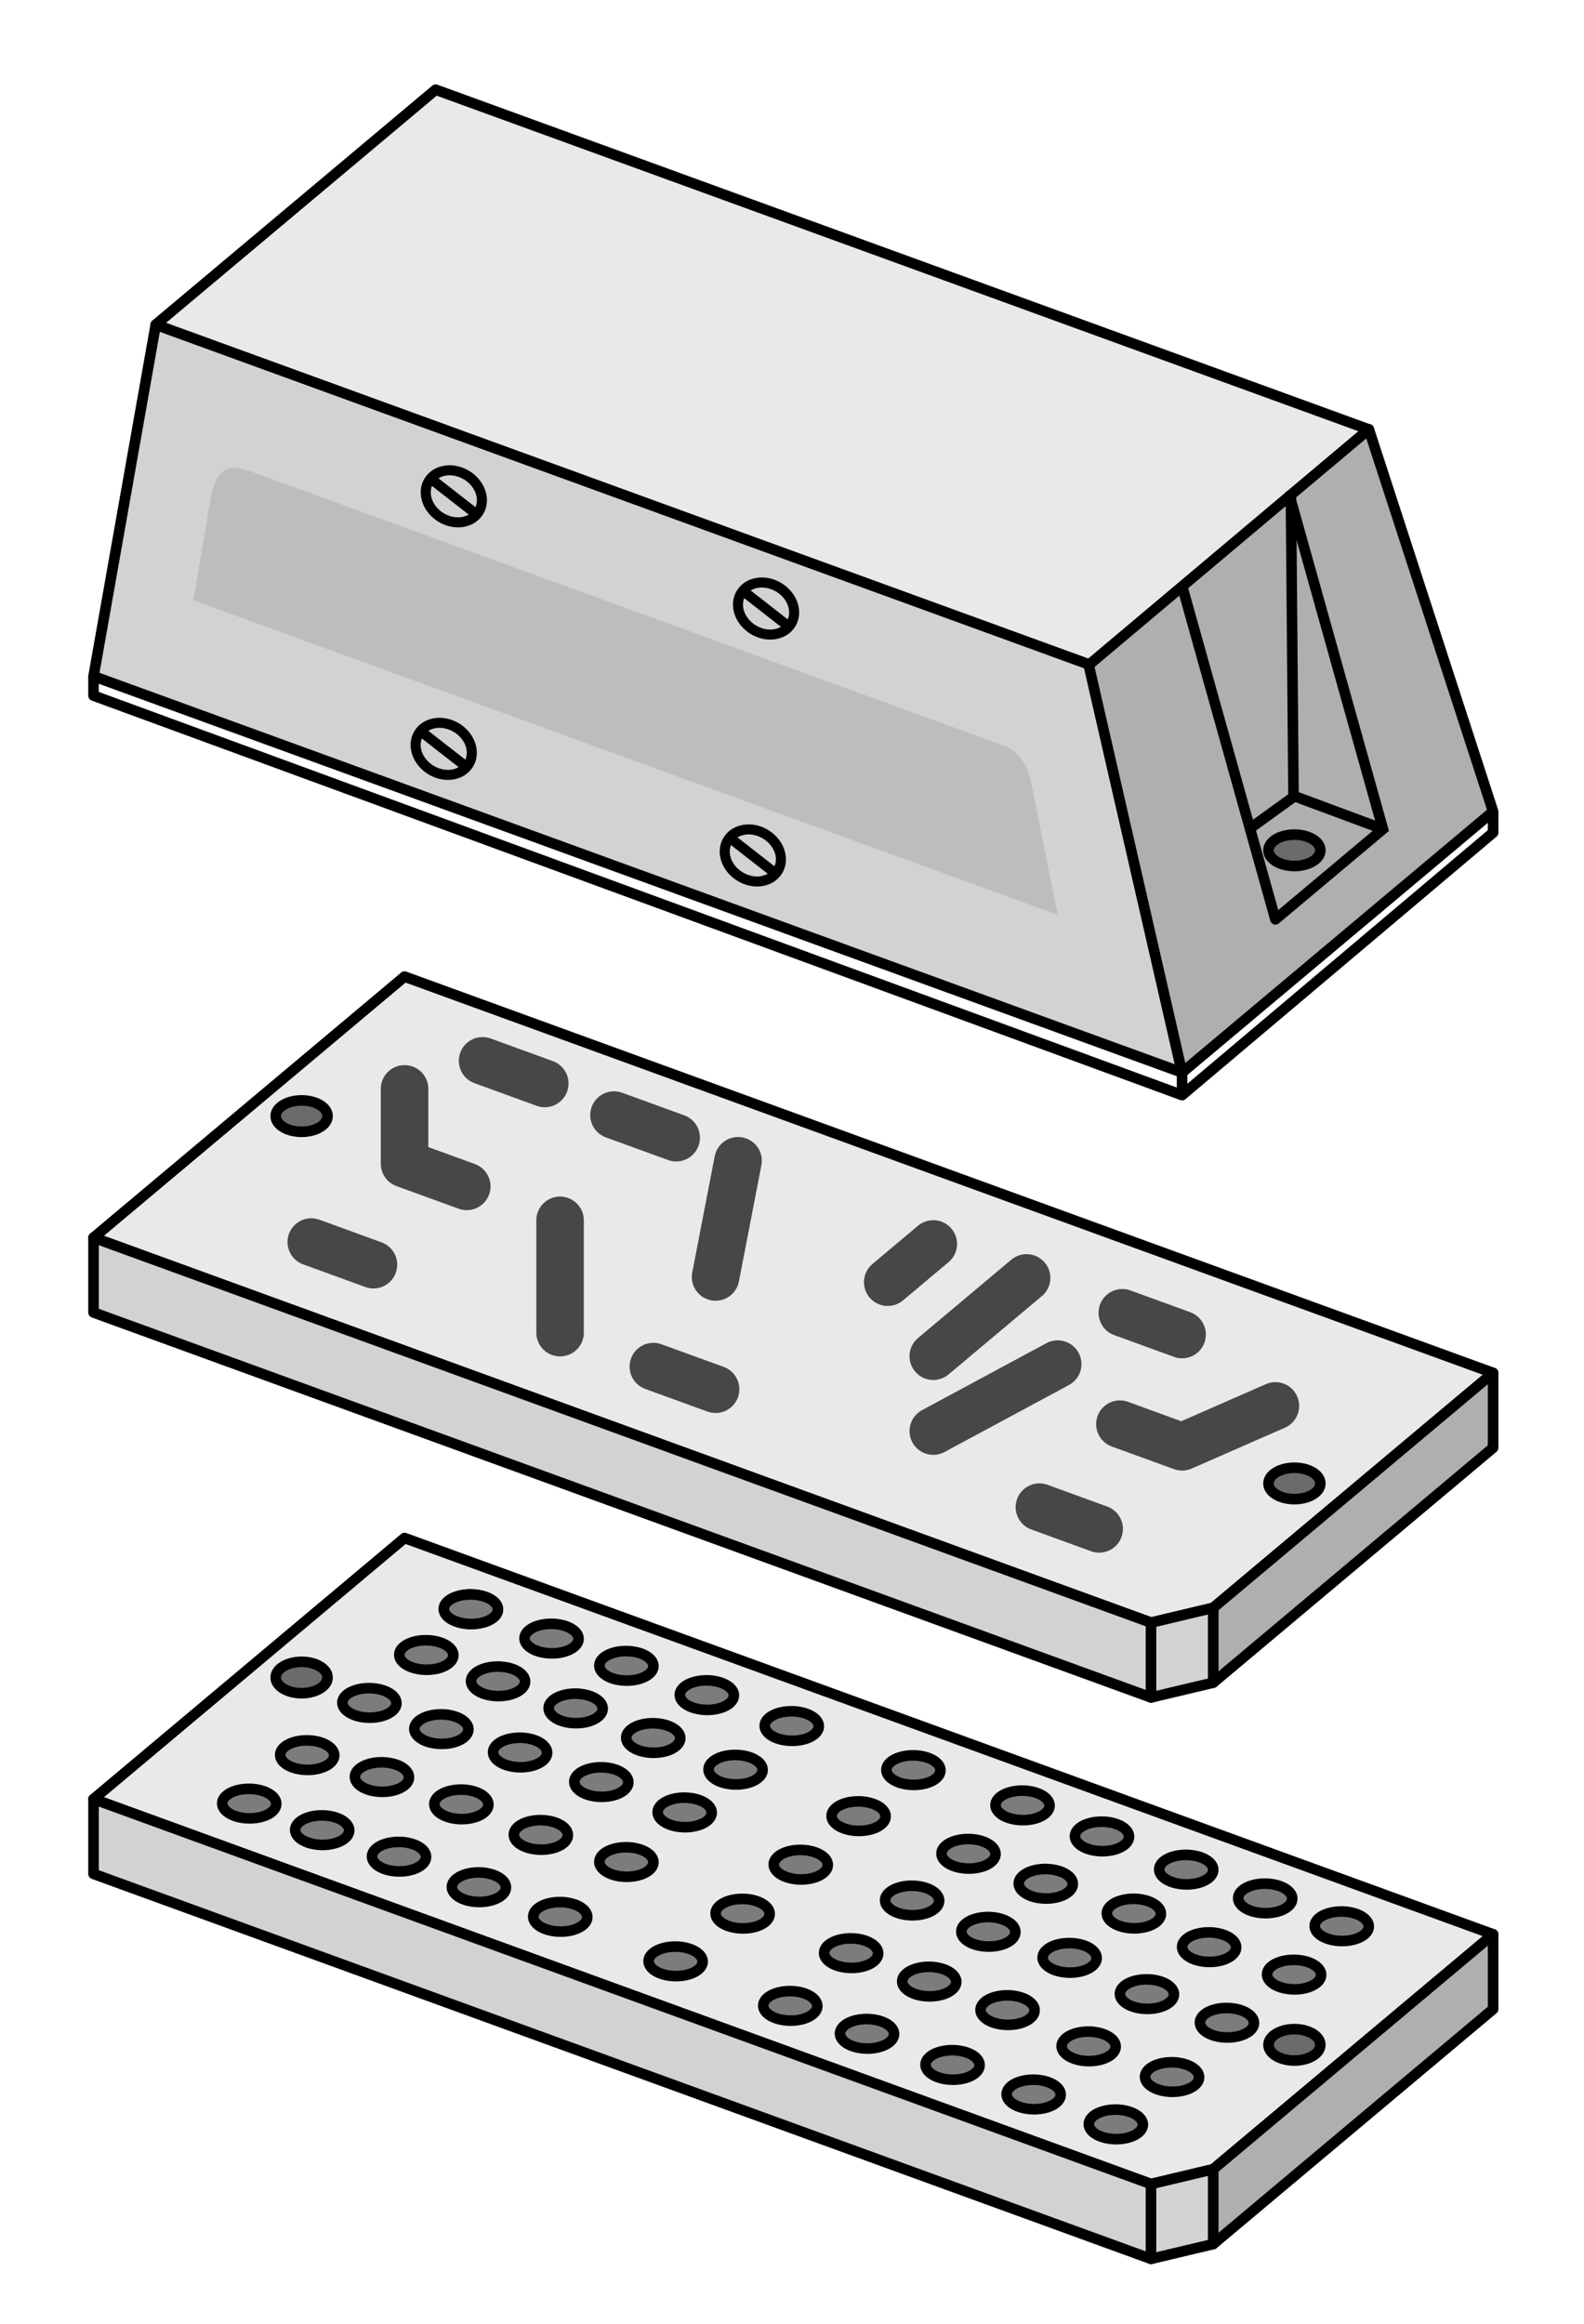 <?xml version="1.0" encoding="UTF-8" standalone="no"?>
<!-- Created with Inkscape (http://www.inkscape.org/) -->
<svg
   xmlns:dc="http://purl.org/dc/elements/1.1/"
   xmlns:cc="http://creativecommons.org/ns#"
   xmlns:rdf="http://www.w3.org/1999/02/22-rdf-syntax-ns#"
   xmlns:svg="http://www.w3.org/2000/svg"
   xmlns="http://www.w3.org/2000/svg"
   xmlns:xlink="http://www.w3.org/1999/xlink"
   xmlns:sodipodi="http://sodipodi.sourceforge.net/DTD/sodipodi-0.dtd"
   xmlns:inkscape="http://www.inkscape.org/namespaces/inkscape"
   width="150"
   height="220"
   id="svg2"
   sodipodi:version="0.32"
   inkscape:version="0.46"
   version="1.0"
   sodipodi:docname="DRELOBA_Baustein.svg"
   inkscape:output_extension="org.inkscape.output.svg.inkscape"
   style="display:inline">
  <defs
     id="defs4" />
  <sodipodi:namedview
     id="base"
     pagecolor="#ffffff"
     bordercolor="#666666"
     borderopacity="1.0"
     inkscape:pageopacity="0.0"
     inkscape:pageshadow="2"
     inkscape:zoom="20.901519"
     inkscape:cx="38.645995"
     inkscape:cy="167.5273"
     inkscape:document-units="px"
     inkscape:current-layer="layer1"
     showgrid="true"
     width="130px"
     inkscape:object-paths="false"
     objecttolerance="5"
     gridtolerance="6"
     guidetolerance="6"
     showguides="true"
     inkscape:guide-bbox="true">
    <inkscape:grid
       type="xygrid"
       id="grid2383"
       visible="false"
       enabled="false"
       empspacing="4" />
    <inkscape:grid
       type="axonomgrid"
       id="grid4952"
       units="mm"
       visible="true"
       enabled="true"
       gridanglex="20"
       gridanglez="40"
       originx="2.5mm"
       originy="5mm" />
    <sodipodi:guide
       orientation="1,0"
       position="56.744,289.574"
       id="guide4966" />
  </sodipodi:namedview>
  <g
     inkscape:groupmode="layer"
     id="layer2"
     inkscape:label="Hilfslinien"
     style="display:inline"
     sodipodi:insensitive="true" />
  <g
     inkscape:label="Ebene 1"
     inkscape:groupmode="layer"
     id="layer1"
     style="display:inline">
    <path
       style="fill:#d2d2d2;fill-opacity:1;fill-rule:evenodd;stroke:#000000;stroke-width:1px;stroke-linecap:round;stroke-linejoin:round;stroke-opacity:1"
       d="M 8.858,64.022 L 14.749,30.733 L 103.105,62.892 L 111.941,101.541 L 8.858,64.022 z"
       id="path4918"
       sodipodi:nodetypes="ccccc" />
    <path
       style="fill:#afafaf;fill-opacity:1;fill-rule:evenodd;stroke:#000000;stroke-width:1px;stroke-linecap:round;stroke-linejoin:round;stroke-opacity:1"
       d="M 129.625,40.639 L 103.081,62.89 L 111.941,101.541 L 141.393,76.827 L 129.625,40.639 z"
       id="path4920"
       sodipodi:nodetypes="ccccc" />
    <path
       style="fill:#e9e9e9;fill-opacity:1;fill-rule:evenodd;stroke:#000000;stroke-width:1px;stroke-linecap:round;stroke-linejoin:round;stroke-opacity:1"
       d="M 129.612,40.65 L 41.256,8.491 L 14.749,30.733 L 103.156,62.91 L 129.612,40.65 z"
       id="path4922"
       sodipodi:nodetypes="ccccc" />
    <path
       style="fill:none;fill-rule:evenodd;stroke:#000000;stroke-width:1px;stroke-linecap:round;stroke-linejoin:miter;stroke-opacity:1"
       d="M 122.122,46.935 L 130.962,78.493 L 120.777,87.04"
       id="path4924"
       sodipodi:nodetypes="ccc" />
    <path
       style="fill:none;fill-rule:evenodd;stroke:#000000;stroke-width:1px;stroke-linecap:butt;stroke-linejoin:miter;stroke-opacity:1"
       d="M 111.941,55.478 L 120.777,87.04"
       id="path4926"
       sodipodi:nodetypes="cc" />
    <path
       style="fill:none;fill-rule:evenodd;stroke:#000000;stroke-width:1px;stroke-linecap:butt;stroke-linejoin:miter;stroke-opacity:1"
       d="M 130.962,78.493 L 122.772,75.447"
       id="path4928"
       sodipodi:nodetypes="cc" />
    <path
       style="fill:none;fill-rule:evenodd;stroke:#000000;stroke-width:1px;stroke-linecap:butt;stroke-linejoin:miter;stroke-opacity:1"
       d="M 122.247,46.83 L 122.493,75.559"
       id="path4948"
       sodipodi:nodetypes="cc" />
    <path
       style="fill:none;fill-rule:evenodd;stroke:#000000;stroke-width:1px;stroke-linecap:butt;stroke-linejoin:miter;stroke-opacity:1"
       d="M 122.884,75.168 L 118.398,78.406"
       id="path4954"
       sodipodi:nodetypes="cc" />
    <path
       sodipodi:type="arc"
       style="opacity:1;fill:#6b6b6b;fill-opacity:1;fill-rule:evenodd;stroke:#000000;stroke-width:1;stroke-linecap:round;stroke-linejoin:round;marker:none;marker-start:none;marker-mid:none;marker-end:none;stroke-miterlimit:4;stroke-dasharray:none;stroke-dashoffset:0;stroke-opacity:1;visibility:visible;display:inline;overflow:visible;enable-background:accumulate"
       id="path4956"
       sodipodi:cx="146.76921"
       sodipodi:cy="88.48381"
       sodipodi:rx="2.453356"
       sodipodi:ry="1.4846969"
       d="M 149.223,88.484 A 2.453,1.485 0 1 1 144.316,88.484 A 2.453,1.485 0 1 1 149.223,88.484 z"
       transform="translate(-24.192,-7.983)" />
    <use
       x="0"
       y="0"
       xlink:href="#path4958"
       id="use4960"
       transform="translate(29.567,10.623)"
       width="184"
       height="364" />
    <use
       x="0"
       y="0"
       xlink:href="#path4958"
       id="use4962"
       transform="translate(-0.957,23.908)"
       width="184"
       height="364" />
    <use
       x="0"
       y="0"
       xlink:href="#path4958"
       id="use4964"
       transform="translate(28.315,33.999)"
       width="184"
       height="364" />
    <path
       style="fill:#bdbdbd;fill-opacity:1;fill-rule:evenodd;stroke:none;stroke-width:1px;stroke-linecap:round;stroke-linejoin:round;stroke-opacity:1"
       d="M 21.875,44.327 C 21.093,44.449 20.553,45.054 20.094,46.358 L 18.312,56.827 L 100.156,86.608 L 97.562,73.665 C 97.144,72.155 96.226,70.984 95.073,70.598 L 23.594,44.577 C 22.899,44.361 22.344,44.254 21.875,44.327 z"
       id="path4970"
       sodipodi:nodetypes="cccccccc" />
    <path
       style="fill:#e9e9e9;fill-opacity:1;fill-rule:evenodd;stroke:#000000;stroke-width:1px;stroke-linecap:round;stroke-linejoin:round;stroke-opacity:1"
       d="M 108.996,153.618 L 114.886,152.219 L 141.393,129.977 L 38.31,92.458 L 8.858,117.171 L 108.996,153.618 z"
       id="path5994"
       sodipodi:nodetypes="cccccc" />
    <path
       style="fill:none;fill-rule:evenodd;stroke:#000000;stroke-width:1px;stroke-linecap:butt;stroke-linejoin:miter;stroke-opacity:1"
       d="M 108.996,153.618 L 108.996,157.162"
       id="path6002" />
    <path
       style="fill:#afafaf;fill-opacity:1;fill-rule:evenodd;stroke:#000000;stroke-width:1px;stroke-linecap:round;stroke-linejoin:round;stroke-opacity:1"
       d="M 141.393,129.977 L 141.393,137.064 L 114.886,159.306 L 114.886,152.219 L 141.393,129.977 z"
       id="path6041"
       sodipodi:nodetypes="ccccc" />
    <path
       style="fill:#d2d2d2;fill-opacity:1;fill-rule:evenodd;stroke:#000000;stroke-width:1px;stroke-linecap:round;stroke-linejoin:round;stroke-opacity:1"
       d="M 8.858,117.171 L 8.858,124.258 L 108.996,160.705 L 114.886,159.306 L 114.886,152.219 L 108.996,153.618 L 8.858,117.171 z"
       id="path6043"
       sodipodi:nodetypes="ccccccc" />
    <path
       style="fill:none;fill-rule:evenodd;stroke:#000000;stroke-width:1px;stroke-linecap:round;stroke-linejoin:miter;stroke-opacity:1"
       d="M 108.996,153.618 L 108.996,157.162 L 108.996,160.705"
       id="path6046"
       sodipodi:nodetypes="ccc" />
    <use
       x="0"
       y="0"
       xlink:href="#path4956"
       id="use6050"
       transform="translate(1.1465757e-7,59.941)"
       width="184"
       height="364" />
    <use
       x="0"
       y="0"
       xlink:href="#path4956"
       id="use6052"
       transform="translate(-94.015,25.164)"
       width="184"
       height="364" />
    <path
       style="fill:none;fill-rule:evenodd;stroke:#000000;stroke-width:1px;stroke-linecap:butt;stroke-linejoin:round;stroke-opacity:1"
       d="M 8.858,64.022 L 8.858,65.857 L 8.858,65.857 L 111.941,103.677 L 111.941,103.677 L 141.393,78.827 L 141.393,78.827 L 141.393,76.827"
       id="path6054" />
    <path
       style="fill:none;fill-rule:evenodd;stroke:#000000;stroke-width:1px;stroke-linecap:butt;stroke-linejoin:miter;stroke-opacity:1"
       d="M 111.941,101.541 L 111.941,103.906 L 111.941,103.701"
       id="path6056" />
    <use
       x="0"
       y="0"
       xlink:href="#path5994"
       id="use6060"
       transform="translate(-1.8534243e-7,53.15)"
       width="184"
       height="364" />
    <use
       x="0"
       y="0"
       xlink:href="#path6002"
       id="use6062"
       transform="translate(-1.8534243e-7,53.15)"
       width="184"
       height="364" />
    <use
       x="0"
       y="0"
       xlink:href="#path6041"
       id="use6064"
       transform="translate(-1.8534243e-7,53.15)"
       width="184"
       height="364" />
    <use
       x="0"
       y="0"
       xlink:href="#path6043"
       id="use6066"
       transform="translate(-1.8534243e-7,53.15)"
       width="184"
       height="364" />
    <use
       x="0"
       y="0"
       xlink:href="#path6046"
       id="use6068"
       transform="translate(-1.8534243e-7,53.15)"
       width="184"
       height="364" />
    <use
       x="0"
       y="0"
       xlink:href="#use6050"
       id="use6070"
       transform="translate(-1.8534243e-7,53.15)"
       width="184"
       height="364" />
    <use
       x="0"
       y="0"
       xlink:href="#use6052"
       id="use6072"
       transform="translate(-1.8534243e-7,53.15)"
       width="184"
       height="364" />
    <path
       sodipodi:type="arc"
       style="opacity:1;fill:#7c7c7c;fill-opacity:1;fill-rule:evenodd;stroke:#000000;stroke-width:1;stroke-linecap:round;stroke-linejoin:round;marker:none;marker-start:none;marker-mid:none;marker-end:none;stroke-miterlimit:4;stroke-dasharray:none;stroke-dashoffset:0;stroke-opacity:1;visibility:visible;display:inline;overflow:visible;enable-background:accumulate"
       id="path6076"
       sodipodi:cx="49.681808"
       sodipodi:cy="180.57973"
       sodipodi:rx="2.5582662"
       sodipodi:ry="1.396667"
       d="M 52.24,180.58 A 2.558,1.397 0 1 1 47.124,180.58 A 2.558,1.397 0 1 1 52.24,180.58 z"
       transform="matrix(1,1.1355015e-2,-1.1355015e-2,1,-3.04,-28.794)"
       inkscape:tile-cx="65.18199"
       inkscape:tile-cy="161.85467"
       inkscape:tile-w="5.1163026"
       inkscape:tile-h="2.7937693"
       inkscape:tile-x0="62.623839"
       inkscape:tile-y0="160.45779" />
    <use
       x="0"
       y="0"
       inkscape:tiled-clone-of="#path6076"
       xlink:href="#path6076"
       id="use6470"
       width="184"
       height="364" />
    <use
       x="0"
       y="0"
       inkscape:tiled-clone-of="#path6076"
       xlink:href="#path6076"
       transform="translate(-4.221,4.334)"
       id="use6472"
       width="184"
       height="364" />
    <use
       x="0"
       y="0"
       inkscape:tiled-clone-of="#path6076"
       xlink:href="#path6076"
       transform="translate(-15.5,13.814)"
       id="use6474"
       width="184"
       height="364" />
    <use
       x="0"
       y="0"
       inkscape:tiled-clone-of="#path6076"
       xlink:href="#path6076"
       transform="translate(-9.61,8.871)"
       id="use6476"
       width="184"
       height="364" />
    <use
       x="0"
       y="0"
       inkscape:tiled-clone-of="#path6076"
       xlink:href="#path6076"
       transform="translate(-20.988,18.403)"
       id="use6478"
       width="184"
       height="364" />
    <use
       x="0"
       y="0"
       inkscape:tiled-clone-of="#path6076"
       xlink:href="#path6076"
       transform="translate(7.638,2.78)"
       id="use6480"
       width="184"
       height="364" />
    <use
       x="0"
       y="0"
       inkscape:tiled-clone-of="#path6076"
       xlink:href="#path6076"
       transform="translate(2.574,6.827)"
       id="use6482"
       width="184"
       height="364" />
    <use
       x="0"
       y="0"
       inkscape:tiled-clone-of="#path6076"
       xlink:href="#path6076"
       transform="translate(-2.795,11.352)"
       id="use6484"
       width="184"
       height="364" />
    <use
       x="0"
       y="0"
       inkscape:tiled-clone-of="#path6076"
       xlink:href="#path6076"
       transform="translate(-8.422,15.89)"
       id="use6486"
       width="184"
       height="364" />
    <use
       x="0"
       y="0"
       inkscape:tiled-clone-of="#path6076"
       xlink:href="#path6076"
       transform="translate(-14.081,20.917)"
       id="use6488"
       width="184"
       height="364" />
    <use
       x="0"
       y="0"
       inkscape:tiled-clone-of="#path6076"
       xlink:href="#path6076"
       transform="translate(14.726,5.36)"
       id="use6490"
       width="184"
       height="364" />
    <use
       x="0"
       y="0"
       inkscape:tiled-clone-of="#path6076"
       xlink:href="#path6076"
       transform="translate(9.922,9.391)"
       id="use6492"
       width="184"
       height="364" />
    <use
       x="0"
       y="0"
       inkscape:tiled-clone-of="#path6076"
       xlink:href="#path6076"
       transform="translate(4.66,13.565)"
       id="use6494"
       width="184"
       height="364" />
    <use
       x="0"
       y="0"
       inkscape:tiled-clone-of="#path6076"
       xlink:href="#path6076"
       transform="translate(-0.903,18.474)"
       id="use6496"
       width="184"
       height="364" />
    <use
       x="0"
       y="0"
       inkscape:tiled-clone-of="#path6076"
       xlink:href="#path6076"
       transform="translate(-6.805,23.427)"
       id="use6498"
       width="184"
       height="364" />
    <use
       x="0"
       y="0"
       inkscape:tiled-clone-of="#path6076"
       xlink:href="#path6076"
       transform="translate(22.346,8.133)"
       id="use6500"
       width="184"
       height="364" />
    <use
       x="0"
       y="0"
       inkscape:tiled-clone-of="#path6076"
       xlink:href="#path6076"
       transform="translate(17.268,12.192)"
       id="use6502"
       width="184"
       height="364" />
    <use
       x="0"
       y="0"
       inkscape:tiled-clone-of="#path6076"
       xlink:href="#path6076"
       transform="translate(12.352,16.364)"
       id="use6504"
       width="184"
       height="364" />
    <use
       x="0"
       y="0"
       inkscape:tiled-clone-of="#path6076"
       xlink:href="#path6076"
       transform="translate(6.625,21.367)"
       id="use6506"
       width="184"
       height="364" />
    <use
       x="0"
       y="0"
       inkscape:tiled-clone-of="#path6076"
       xlink:href="#path6076"
       transform="translate(0.759,26.318)"
       id="use6508"
       width="184"
       height="364" />
    <use
       x="0"
       y="0"
       inkscape:tiled-clone-of="#path6076"
       xlink:href="#path6076"
       transform="translate(30.386,11.06)"
       id="use6510"
       width="184"
       height="364" />
    <use
       x="0"
       y="0"
       inkscape:tiled-clone-of="#path6076"
       xlink:href="#path6076"
       transform="translate(25.065,15.193)"
       id="use6512"
       width="184"
       height="364" />
    <use
       x="0"
       y="0"
       inkscape:tiled-clone-of="#path6076"
       xlink:href="#path6076"
       transform="translate(20.245,19.238)"
       id="use6514"
       width="184"
       height="364" />
    <use
       x="0"
       y="0"
       inkscape:tiled-clone-of="#path6076"
       xlink:href="#path6076"
       transform="translate(14.726,23.934)"
       id="use6516"
       width="184"
       height="364" />
    <use
       x="0"
       y="0"
       inkscape:tiled-clone-of="#path6076"
       xlink:href="#path6076"
       transform="translate(8.464,29.123)"
       id="use6518"
       width="184"
       height="364" />
    <use
       x="0"
       y="0"
       inkscape:tiled-clone-of="#path6076"
       xlink:href="#path6076"
       transform="translate(41.907,15.234)"
       id="use6520"
       width="184"
       height="364" />
    <use
       x="0"
       y="0"
       inkscape:tiled-clone-of="#path6076"
       xlink:href="#path6076"
       transform="translate(36.716,19.59)"
       id="use6522"
       width="184"
       height="364" />
    <use
       x="0"
       y="0"
       inkscape:tiled-clone-of="#path6076"
       xlink:href="#path6076"
       transform="translate(31.239,24.186)"
       id="use6524"
       width="184"
       height="364" />
    <use
       x="0"
       y="0"
       inkscape:tiled-clone-of="#path6076"
       xlink:href="#path6076"
       transform="translate(25.733,28.822)"
       id="use6526"
       width="184"
       height="364" />
    <use
       x="0"
       y="0"
       inkscape:tiled-clone-of="#path6076"
       xlink:href="#path6076"
       transform="translate(19.387,33.338)"
       id="use6528"
       width="184"
       height="364" />
    <use
       x="0"
       y="0"
       inkscape:tiled-clone-of="#path6076"
       xlink:href="#path6076"
       transform="translate(52.24,18.571)"
       id="use6530"
       width="184"
       height="364" />
    <use
       x="0"
       y="0"
       inkscape:tiled-clone-of="#path6076"
       xlink:href="#path6076"
       transform="translate(47.124,23.155)"
       id="use6532"
       width="184"
       height="364" />
    <use
       x="0"
       y="0"
       inkscape:tiled-clone-of="#path6076"
       xlink:href="#path6076"
       transform="translate(41.784,27.577)"
       id="use6534"
       width="184"
       height="364" />
    <use
       x="0"
       y="0"
       inkscape:tiled-clone-of="#path6076"
       xlink:href="#path6076"
       transform="translate(36.009,32.562)"
       id="use6536"
       width="184"
       height="364" />
    <use
       x="0"
       y="0"
       inkscape:tiled-clone-of="#path6076"
       xlink:href="#path6076"
       transform="translate(30.247,37.551)"
       id="use6538"
       width="184"
       height="364" />
    <use
       x="0"
       y="0"
       inkscape:tiled-clone-of="#path6076"
       xlink:href="#path6076"
       transform="translate(59.765,21.51)"
       id="use6540"
       width="184"
       height="364" />
    <use
       x="0"
       y="0"
       inkscape:tiled-clone-of="#path6076"
       xlink:href="#path6076"
       transform="translate(54.44,25.993)"
       id="use6542"
       width="184"
       height="364" />
    <use
       x="0"
       y="0"
       inkscape:tiled-clone-of="#path6076"
       xlink:href="#path6076"
       transform="translate(49.003,30.54)"
       id="use6544"
       width="184"
       height="364" />
    <use
       x="0"
       y="0"
       inkscape:tiled-clone-of="#path6076"
       xlink:href="#path6076"
       transform="translate(43.404,35.254)"
       id="use6546"
       width="184"
       height="364" />
    <use
       x="0"
       y="0"
       inkscape:tiled-clone-of="#path6076"
       xlink:href="#path6076"
       transform="translate(37.514,40.196)"
       id="use6548"
       width="184"
       height="364" />
    <use
       x="0"
       y="0"
       inkscape:tiled-clone-of="#path6076"
       xlink:href="#path6076"
       transform="translate(67.74,24.655)"
       id="use6550"
       width="184"
       height="364" />
    <use
       x="0"
       y="0"
       inkscape:tiled-clone-of="#path6076"
       xlink:href="#path6076"
       transform="translate(62.784,28.814)"
       id="use6552"
       width="184"
       height="364" />
    <use
       x="0"
       y="0"
       inkscape:tiled-clone-of="#path6076"
       xlink:href="#path6076"
       transform="translate(56.701,33.006)"
       id="use6554"
       width="184"
       height="364" />
    <use
       x="0"
       y="0"
       inkscape:tiled-clone-of="#path6076"
       xlink:href="#path6076"
       transform="translate(50.822,37.954)"
       id="use6556"
       width="184"
       height="364" />
    <use
       x="0"
       y="0"
       inkscape:tiled-clone-of="#path6076"
       xlink:href="#path6076"
       transform="translate(45.614,43.145)"
       id="use6558"
       width="184"
       height="364" />
    <use
       x="0"
       y="0"
       inkscape:tiled-clone-of="#path6076"
       xlink:href="#path6076"
       transform="translate(75.221,27.378)"
       id="use6560"
       width="184"
       height="364" />
    <use
       x="0"
       y="0"
       inkscape:tiled-clone-of="#path6076"
       xlink:href="#path6076"
       transform="translate(69.911,31.993)"
       id="use6562"
       width="184"
       height="364" />
    <use
       x="0"
       y="0"
       inkscape:tiled-clone-of="#path6076"
       xlink:href="#path6076"
       transform="translate(64.021,36.441)"
       id="use6564"
       width="184"
       height="364" />
    <use
       x="0"
       y="0"
       inkscape:tiled-clone-of="#path6076"
       xlink:href="#path6076"
       transform="translate(58.501,41.386)"
       id="use6566"
       width="184"
       height="364" />
    <use
       x="0"
       y="0"
       inkscape:tiled-clone-of="#path6076"
       xlink:href="#path6076"
       transform="translate(53.294,45.94)"
       id="use6568"
       width="184"
       height="364" />
    <use
       x="0"
       y="0"
       inkscape:tiled-clone-of="#path6076"
       xlink:href="#path6076"
       transform="translate(82.466,30.015)"
       id="use6570"
       width="184"
       height="364" />
    <use
       x="0"
       y="0"
       inkscape:tiled-clone-of="#path6076"
       xlink:href="#path6076"
       transform="translate(77.956,34.592)"
       id="use6572"
       width="184"
       height="364" />
    <use
       x="0"
       y="0"
       inkscape:tiled-clone-of="#path6076"
       xlink:href="#path6076"
       transform="translate(71.598,39.15)"
       id="use6574"
       width="184"
       height="364" />
    <use
       x="0"
       y="0"
       inkscape:tiled-clone-of="#path6076"
       xlink:href="#path6076"
       transform="translate(66.399,44.289)"
       id="use6576"
       width="184"
       height="364" />
    <use
       x="0"
       y="0"
       inkscape:tiled-clone-of="#path6076"
       xlink:href="#path6076"
       transform="translate(61.075,48.772)"
       id="use6578"
       width="184"
       height="364" />
    <path
       style="fill:none;fill-opacity:1;fill-rule:evenodd;stroke:#474747;stroke-width:4.5;stroke-linecap:round;stroke-linejoin:round;marker-start:none;stroke-miterlimit:4;stroke-dasharray:none;stroke-opacity:1"
       d="M 38.31,103.088 L 38.31,110.175 L 44.201,112.318"
       id="path6600"
       sodipodi:nodetypes="ccc" />
    <path
       style="fill:none;fill-opacity:1;fill-rule:evenodd;stroke:#474747;stroke-width:4.5;stroke-linecap:round;stroke-linejoin:round;marker-start:none;stroke-miterlimit:4;stroke-dasharray:none;stroke-opacity:1;display:inline"
       d="M 45.699,100.432 L 51.589,102.576"
       id="path7125"
       sodipodi:nodetypes="cc" />
    <path
       style="fill:none;fill-opacity:1;fill-rule:evenodd;stroke:#474747;stroke-width:4.5;stroke-linecap:round;stroke-linejoin:round;marker-start:none;stroke-miterlimit:4;stroke-dasharray:none;stroke-opacity:1;display:inline"
       d="M 53.037,115.534 L 53.037,126.164"
       id="path7127"
       sodipodi:nodetypes="cc" />
    <path
       style="fill:none;fill-opacity:1;fill-rule:evenodd;stroke:#474747;stroke-width:4.5;stroke-linecap:round;stroke-linejoin:round;marker-start:none;stroke-miterlimit:4;stroke-dasharray:none;stroke-opacity:1;display:inline"
       d="M 61.872,129.38 L 67.763,131.524"
       id="path7129"
       sodipodi:nodetypes="cc" />
    <path
       style="fill:none;fill-opacity:1;fill-rule:evenodd;stroke:#474747;stroke-width:4.5;stroke-linecap:round;stroke-linejoin:round;marker-start:none;stroke-miterlimit:4;stroke-dasharray:none;stroke-opacity:1;display:inline"
       d="M 29.475,117.589 L 35.365,119.732"
       id="path7133"
       sodipodi:nodetypes="cc" />
    <path
       style="fill:none;fill-opacity:1;fill-rule:evenodd;stroke:#474747;stroke-width:4.5;stroke-linecap:round;stroke-linejoin:round;marker-start:none;stroke-miterlimit:4;stroke-dasharray:none;stroke-opacity:1;display:inline"
       d="M 58.143,105.566 L 64.033,107.709"
       id="path7137"
       sodipodi:nodetypes="cc" />
    <path
       style="fill:none;fill-opacity:1;fill-rule:evenodd;stroke:#474747;stroke-width:4.5;stroke-linecap:round;stroke-linejoin:round;marker-start:none;stroke-miterlimit:4;stroke-dasharray:none;stroke-opacity:1;display:inline"
       d="M 69.891,109.893 L 67.763,120.894"
       id="path7139"
       sodipodi:nodetypes="cc" />
    <path
       style="fill:none;fill-opacity:1;fill-rule:evenodd;stroke:#474747;stroke-width:4.5;stroke-linecap:round;stroke-linejoin:round;marker-start:none;stroke-miterlimit:4;stroke-dasharray:none;stroke-opacity:1;display:inline"
       d="M 84.065,121.388 L 88.379,117.768"
       id="path7141"
       sodipodi:nodetypes="cc" />
    <path
       style="fill:none;fill-opacity:1;fill-rule:evenodd;stroke:#474747;stroke-width:4.5;stroke-linecap:round;stroke-linejoin:round;marker-start:none;stroke-miterlimit:4;stroke-dasharray:none;stroke-opacity:1;display:inline"
       d="M 120.777,133.103 L 111.941,136.974 L 106.051,134.83"
       id="path7143"
       sodipodi:nodetypes="ccc" />
    <path
       style="fill:none;fill-opacity:1;fill-rule:evenodd;stroke:#474747;stroke-width:4.5;stroke-linecap:round;stroke-linejoin:round;marker-start:none;stroke-miterlimit:4;stroke-dasharray:none;stroke-opacity:1;display:inline"
       d="M 98.428,142.685 L 104.088,144.746"
       id="path7145"
       sodipodi:nodetypes="cc" />
    <path
       style="fill:none;fill-opacity:1;fill-rule:evenodd;stroke:#474747;stroke-width:4.5;stroke-linecap:round;stroke-linejoin:round;marker-start:none;stroke-miterlimit:4;stroke-dasharray:none;stroke-opacity:1;display:inline"
       d="M 106.28,124.284 L 111.941,126.344"
       id="path7147"
       sodipodi:nodetypes="cc" />
    <path
       style="fill:none;fill-opacity:1;fill-rule:evenodd;stroke:#474747;stroke-width:4.5;stroke-linecap:round;stroke-linejoin:round;marker-start:none;stroke-miterlimit:4;stroke-dasharray:none;stroke-opacity:1;display:inline"
       d="M 97.215,120.984 L 88.379,128.398"
       id="path7149"
       sodipodi:nodetypes="cc" />
    <path
       style="fill:none;fill-opacity:1;fill-rule:evenodd;stroke:#474747;stroke-width:4.5;stroke-linecap:round;stroke-linejoin:round;marker-start:none;stroke-miterlimit:4;stroke-dasharray:none;stroke-opacity:1;display:inline"
       d="M 88.379,135.485 L 100.16,129.143"
       id="path7151"
       sodipodi:nodetypes="cc" />
    <path
       id="path4958"
       style="fill:none;fill-opacity:1;fill-rule:evenodd;stroke:#000000;stroke-width:0.95;stroke-linecap:round;stroke-linejoin:round;stroke-miterlimit:4;stroke-dashoffset:0;stroke-opacity:1;marker:none;marker-start:none;marker-mid:none;marker-end:none;visibility:visible;display:inline;overflow:visible;enable-background:accumulate"
       d="M 45.338,48.44 C 44.662,49.54 43.055,49.783 41.751,48.982 C 40.448,48.181 39.938,46.638 40.614,45.538 C 41.291,44.437 42.897,44.195 44.201,44.996 C 45.505,45.797 46.014,47.34 45.338,48.44 zM 40.796,45.318 L 44.993,48.591" />
  </g>
</svg>
